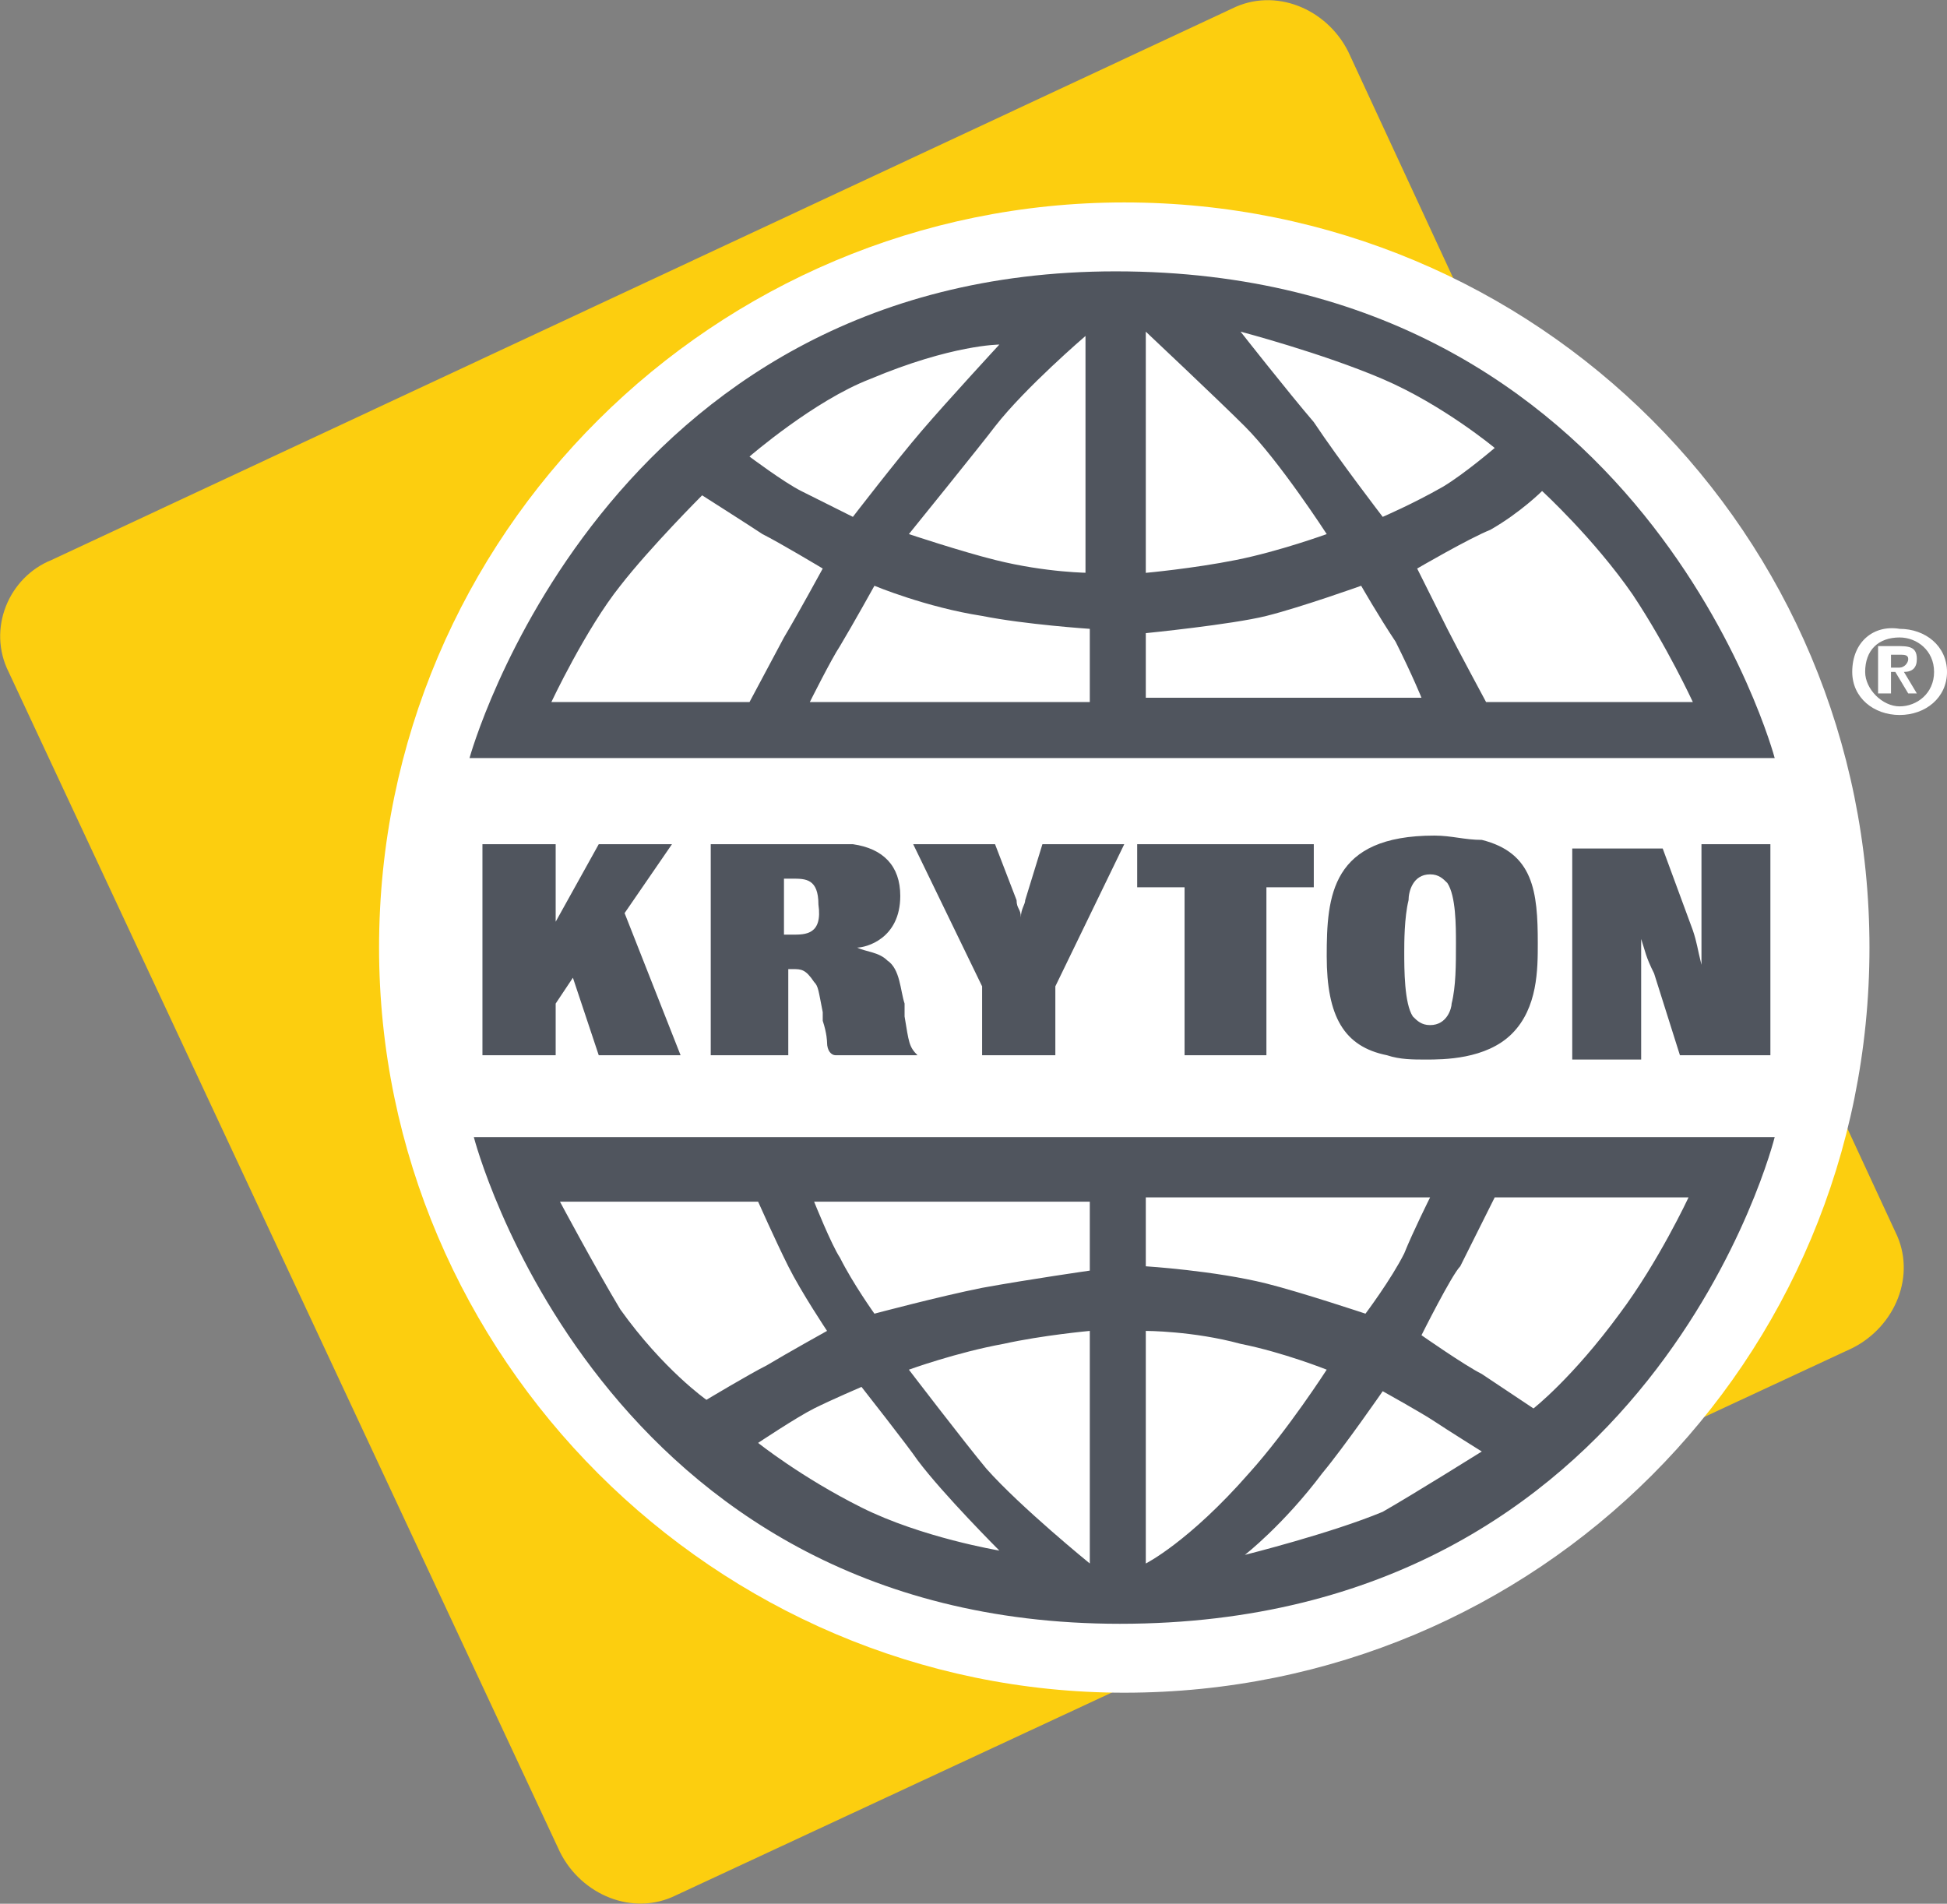 <?xml version="1.0" encoding="utf-8"?>
<!-- Generator: Adobe Illustrator 21.1.0, SVG Export Plug-In . SVG Version: 6.00 Build 0)  -->
<svg version="1.1" xmlns="http://www.w3.org/2000/svg" xmlns:xlink="http://www.w3.org/1999/xlink" x="0px" y="0px"
	 viewBox="0 0 45.2 44.2" style="enable-background:new 0 0 45.2 44.2;" xml:space="preserve">
<rect x="0" y="0" width="45.2" height="44.2" fill="#808080" stroke="none"/>
<style type="text/css">
	.st0{fill:#FCCE0F;}
	.st1{fill:#FFFFFF;}
	.st2{fill:#50555E;}
</style>
<g id="Layer_1">
</g>
<g id="Header">
	<g>
		<g>
			<path class="st0" d="M1.2,13L28.6,0.2c1-0.5,2.2,0,2.7,1L44,28.6c0.5,1,0,2.2-1,2.7L15.7,44c-1,0.5-2.2,0-2.7-1L0.2,15.6
				C-0.3,14.6,0.2,13.4,1.2,13"/>
			<path class="st1" d="M8.8,22c0-9.6,7.8-17.3,17.3-17.3c9.6,0,17.3,7.7,17.3,17.3c0,9.6-7.7,17.3-17.3,17.3
				C16.6,39.3,8.8,31.5,8.8,22"/>
			<path class="st1" d="M43,15.6c0,0.6,0.5,1,1.1,1c0.6,0,1.1-0.4,1.1-1c0-0.6-0.5-1-1.1-1C43.5,14.5,43,14.9,43,15.6 M43.3,15.6
				c0-0.5,0.3-0.8,0.8-0.8c0.4,0,0.8,0.3,0.8,0.8c0,0.5-0.4,0.8-0.8,0.8C43.7,16.4,43.3,16,43.3,15.6 M43.7,16.1h0.2v-0.5h0.1
				l0.3,0.5h0.2l-0.3-0.5c0.2,0,0.3-0.1,0.3-0.3c0-0.3-0.2-0.3-0.5-0.3h-0.4V16.1z M43.9,15.2h0.2c0.1,0,0.2,0,0.2,0.1
				c0,0.1-0.1,0.2-0.2,0.2h-0.2V15.2z"/>
		</g>
		<path class="st2" d="M20.9,20.8c0-0.7-0.4-1.1-1.1-1.2c-0.2,0-0.4,0-0.6,0h-2.7v4.9h1.8v-2h0.1c0.2,0,0.3,0,0.5,0.3
			c0.1,0.1,0.1,0.2,0.2,0.7l0,0.2c0.1,0.3,0.1,0.5,0.1,0.5c0,0.2,0.1,0.3,0.2,0.3h1.9c-0.2-0.2-0.2-0.3-0.3-0.9l0-0.3
			c-0.1-0.3-0.1-0.8-0.4-1c-0.2-0.2-0.5-0.2-0.7-0.3C20.1,22,20.9,21.8,20.9,20.8z M18.4,21.7h-0.2v-1.3h0.2c0.3,0,0.6,0,0.6,0.6
			C19.1,21.7,18.7,21.7,18.4,21.7z M26,37.7c12.4,0,15.2-11.3,15.2-11.3H11C11,26.4,13.9,37.7,26,37.7z M32.1,35.1
			c-1.2,0.5-3.2,1-3.2,1s0.9-0.7,1.8-1.9c0.5-0.6,1.4-1.9,1.4-1.9s0.9,0.5,1.2,0.7c0.3,0.2,1.1,0.7,1.1,0.7S32.8,34.7,32.1,35.1z
			 M34.7,27.8l4.5,0c0,0-0.7,1.5-1.6,2.7c-1.1,1.5-2,2.2-2,2.2s-0.9-0.6-1.2-0.8C34,31.7,33,31,33,31s0.7-1.4,0.9-1.6
			C34,29.2,34.7,27.8,34.7,27.8z M26.6,27.8h6.6c0,0-0.4,0.8-0.6,1.3c-0.3,0.6-0.9,1.4-0.9,1.4s-1.5-0.5-2.3-0.7
			c-1.2-0.3-2.8-0.4-2.8-0.4V27.8z M26.6,30.9c0,0,1.1,0,2.2,0.3c1,0.2,2,0.6,2,0.6s-0.9,1.4-1.8,2.4c-1.4,1.6-2.4,2.1-2.4,2.1
			L26.6,30.9z M20,35c-1.4-0.7-2.4-1.5-2.4-1.5s0.9-0.6,1.3-0.8c0.4-0.2,1.1-0.5,1.1-0.5s1.1,1.4,1.3,1.7c0.6,0.8,1.9,2.1,1.9,2.1
			S21.4,35.7,20,35z M25.3,36.3c0,0-1.6-1.3-2.4-2.2c-0.5-0.6-1.8-2.3-1.8-2.3s1.1-0.4,2.2-0.6c0.9-0.2,2-0.3,2-0.3L25.3,36.3z
			 M25.3,27.9l0,1.6c0,0-1.4,0.2-2.5,0.4c-1,0.2-2.5,0.6-2.5,0.6s-0.5-0.7-0.8-1.3c-0.2-0.3-0.6-1.3-0.6-1.3H25.3z M18.3,29.4
			c0.3,0.6,0.9,1.5,0.9,1.5s-0.9,0.5-1.4,0.8c-0.4,0.2-1.4,0.8-1.4,0.8s-1-0.7-2-2.1c-0.6-1-1.4-2.5-1.4-2.5l4.6,0
			C17.6,27.9,18,28.8,18.3,29.4z M24.5,24.5v-1.6l1.6-3.3h-1.9l-0.4,1.3c0,0.1-0.1,0.2-0.1,0.4c0-0.2-0.1-0.2-0.1-0.4l-0.5-1.3h-1.9
			l1.6,3.3v1.6H24.5z M29.4,24.5v-3.9h1.1v-1h-4.1v1h1.1v3.9H29.4z M11.2,19.6v4.9h1.7v-1.2l0.4-0.6l0.6,1.8h1.9l-1.3-3.3l1.1-1.6
			h-1.7l-1,1.8v-1.8H11.2z M39,24.5h2.1v-4.9h-1.6l0,2.2c0,0.2,0,0.4,0,0.6c-0.1-0.4-0.1-0.5-0.2-0.8l-0.7-1.9h-2.1v4.9h1.6l0-2.2
			c0-0.3,0-0.4,0-0.6c0.1,0.3,0.1,0.4,0.3,0.8L39,24.5z M25.9,6.3c-11.9,0-15,11.3-15,11.3l30.3,0C41.2,17.6,38.2,6.3,25.9,6.3z
			 M20.2,8.8c1.9-0.8,3-0.8,3-0.8s-1.2,1.3-1.8,2c-0.6,0.7-1.6,2-1.6,2s-0.4-0.2-1.2-0.6c-0.4-0.2-1.2-0.8-1.2-0.8
			S18.9,9.3,20.2,8.8z M17.4,16.3h-4.6c0,0,0.8-1.7,1.6-2.7c0.7-0.9,1.9-2.1,1.9-2.1s1.1,0.7,1.4,0.9c0.4,0.2,1.4,0.8,1.4,0.8
			s-0.6,1.1-0.9,1.6L17.4,16.3z M25.3,16.3h-6.5c0,0,0.5-1,0.7-1.3c0.3-0.5,0.8-1.4,0.8-1.4s1.2,0.5,2.5,0.7c1,0.2,2.5,0.3,2.5,0.3
			V16.3z M25.3,13.3c0,0-1,0-2.2-0.3c-0.8-0.2-2-0.6-2-0.6s1.7-2.1,2-2.5c0.7-0.9,2.1-2.1,2.1-2.1V13.3z M32.1,8.8
			c1.4,0.6,2.6,1.6,2.6,1.6S34,11,33.5,11.3c-0.7,0.4-1.4,0.7-1.4,0.7s-1-1.3-1.6-2.2c-0.6-0.7-1.7-2.1-1.7-2.1S30.7,8.2,32.1,8.8z
			 M26.6,7.7c0,0,1.7,1.6,2.3,2.2c0.8,0.8,1.9,2.5,1.9,2.5s-1.1,0.4-2.1,0.6c-1,0.2-2.1,0.3-2.1,0.3V7.7z M26.6,16.3v-1.6
			c0,0,2-0.2,2.8-0.4c0.8-0.2,2.2-0.7,2.2-0.7s0.4,0.7,0.8,1.3c0.4,0.8,0.6,1.3,0.6,1.3H26.6z M33.6,14.6l-0.7-1.4
			c0,0,1.2-0.7,1.7-0.9c0.7-0.4,1.2-0.9,1.2-0.9s1.2,1.1,2.1,2.4c0.8,1.2,1.4,2.5,1.4,2.5h-4.8C34.5,16.3,33.8,15,33.6,14.6z
			 M33.3,19.4c-2.4,0-2.5,1.4-2.5,2.8c0,1.4,0.4,2.1,1.4,2.3c0.3,0.1,0.6,0.1,0.9,0.1c0.4,0,1.4,0,2-0.6c0.6-0.6,0.6-1.5,0.6-2.1
			c0-1.2-0.1-2.1-1.3-2.4C34,19.5,33.7,19.4,33.3,19.4z M33.7,23.3c0,0.1-0.1,0.5-0.5,0.5c-0.2,0-0.3-0.1-0.4-0.2
			c-0.2-0.3-0.2-1.1-0.2-1.5c0-0.2,0-0.8,0.1-1.2c0-0.2,0.1-0.6,0.5-0.6c0.2,0,0.3,0.1,0.4,0.2c0.2,0.3,0.2,1,0.2,1.4
			C33.8,22.4,33.8,22.9,33.7,23.3z"/>
	</g>
</g>
</svg>
